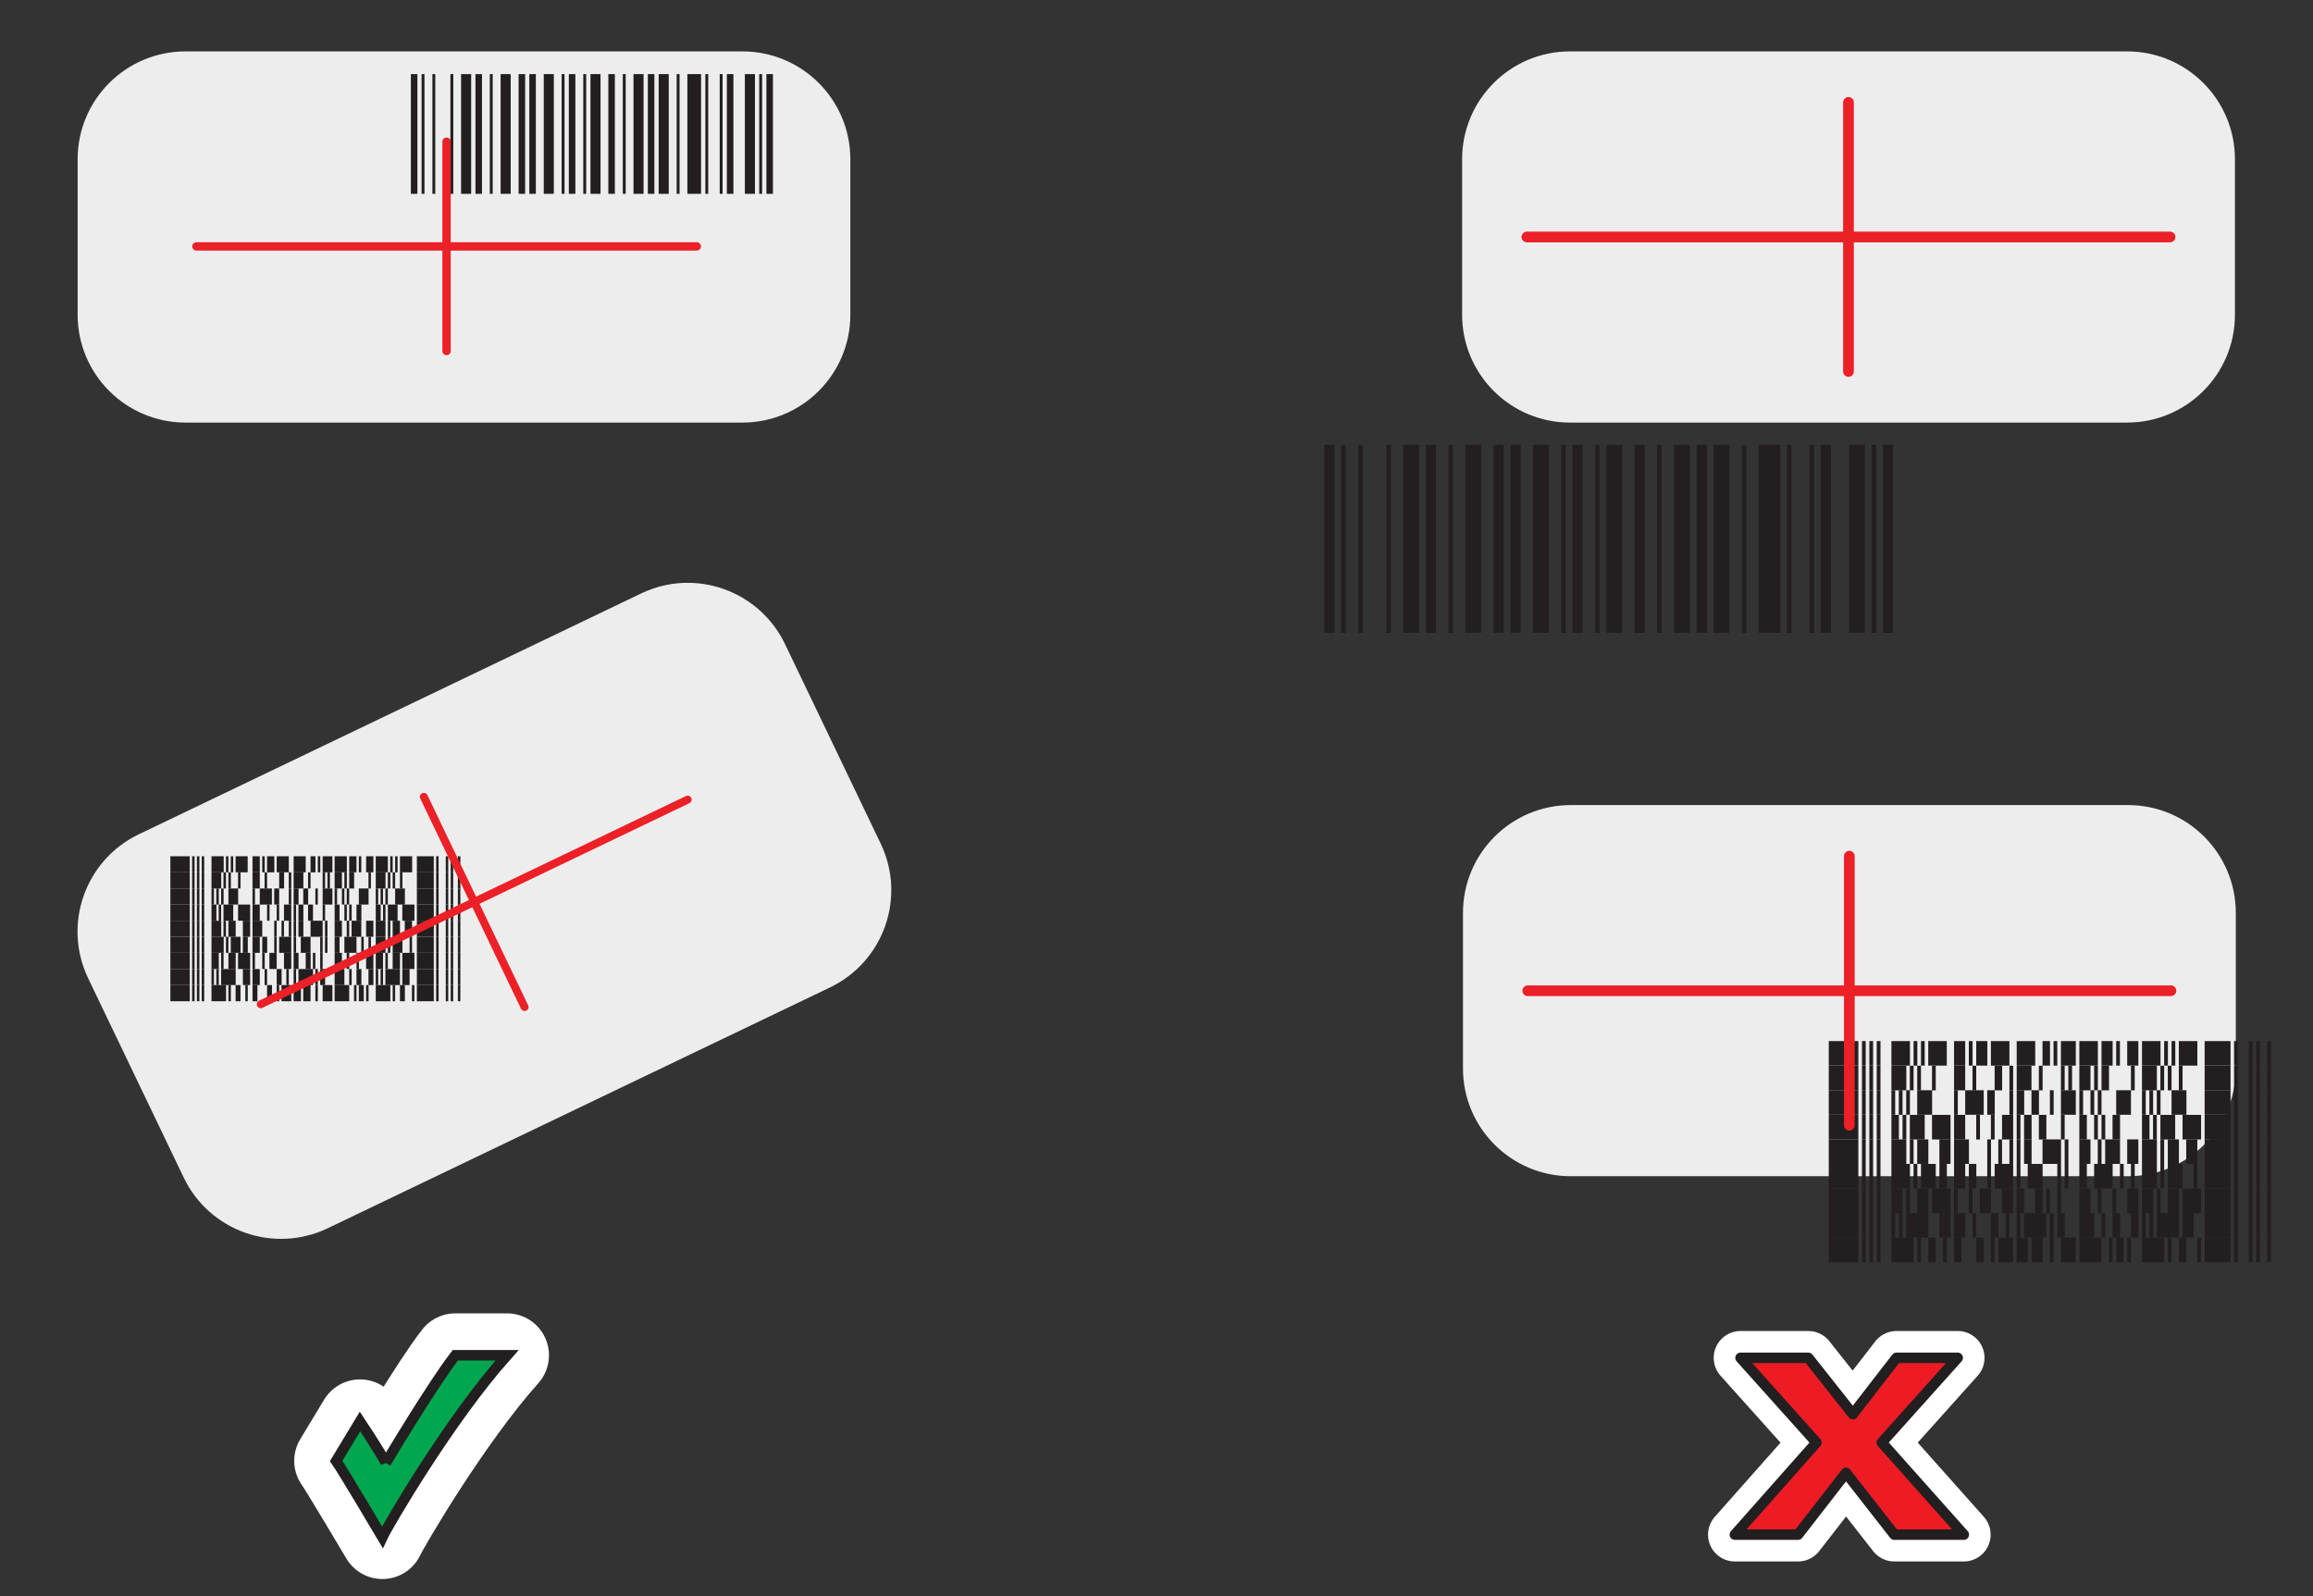 <?xml version="1.0" encoding="utf-8"?>
<!-- Generator: Adobe Illustrator 27.9.0, SVG Export Plug-In . SVG Version: 6.00 Build 0)  -->
<svg version="1.1" id="Layer_1" xmlns="http://www.w3.org/2000/svg" xmlns:xlink="http://www.w3.org/1999/xlink" x="0px" y="0px"
	 width="216px" height="149.04px" viewBox="0 0 216 149.04" style="enable-background:new 0 0 216 149.04;"
	 xml:space="preserve">
<rect x="0" y="0" width="216" height="149.04" fill="#333333" stroke="none"/>
<style type="text/css">
	.st0{fill:#EDEDEE;}
	.st1{fill:none;stroke:#FFFFFF;stroke-width:5.01;stroke-linecap:round;stroke-linejoin:round;}
	.st2{fill:#ED1C24;}
	.st3{fill:none;stroke:#231F20;stroke-width:0.98;stroke-linecap:round;stroke-linejoin:round;}
	.st4{fill:#00A776;}
	.st5{fill:none;stroke:#FFFFFF;stroke-width:7.83;stroke-linecap:round;stroke-linejoin:round;}
	.st6{fill:#00A650;}
	.st7{fill:none;stroke:#231F20;stroke-width:0.98;}
	.st8{fill:#231F20;}
	.st9{fill:none;stroke:#EC2027;stroke-linecap:round;stroke-linejoin:round;}
	.st10{fill:none;stroke:#EC2027;stroke-width:0.78;stroke-linecap:round;stroke-linejoin:round;}
	.st11{fill:none;stroke:#EC2027;stroke-width:0.74;stroke-linecap:round;stroke-linejoin:round;}
</style>
<path class="st0" d="M146.69,75.18h52.03c5.562,0,10.07,4.508,10.07,10.07v14.52
	c0,5.562-4.508,10.07-10.07,10.07h-52.03c-5.562,0-10.07-4.508-10.07-10.07
	V85.25C136.62,79.688,141.128,75.18,146.69,75.18z"/>
<polygon class="st1" points="169.63,134.71 162.54,126.8 168.87,126.8 173.03,132.06 
	177.1,126.8 182.82,126.8 175.73,134.71 183.39,143.31 176.9,143.31 
	172.39,137.54 167.91,143.31 162.01,143.31 "/>
<polyline class="st2" points="169.63,134.71 162.54,126.8 168.87,126.8 173.03,132.06 
	177.1,126.8 182.82,126.8 175.73,134.71 183.39,143.31 176.9,143.31 
	172.39,137.54 167.91,143.31 162.01,143.31 169.63,134.71 "/>
<polygon class="st3" points="169.63,134.71 162.54,126.8 168.87,126.8 173.03,132.06 
	177.1,126.8 182.82,126.8 175.73,134.71 183.39,143.31 176.9,143.31 
	172.39,137.54 167.91,143.31 162.01,143.31 "/>
<path class="st4" d="M36.03,136.67c0,0,4.32-7.32,6.49-10.11h4.83
	c-5.34,5.98-11.11,15.85-11.64,16.98c0,0-3.69-6.23-4.32-7.12
	l2.23-3.69c1.27,1.91,2.35,3.69,2.42,3.88"/>
<path class="st5" d="M36.03,136.67c0,0,4.32-7.32,6.49-10.11h4.83
	c-5.34,5.98-11.11,15.85-11.64,16.98c0,0-3.69-6.23-4.32-7.12
	l2.23-3.69c1.27,1.91,2.35,3.69,2.42,3.88"/>
<path class="st6" d="M36.03,136.61c0,0,4.32-7.25,6.49-10.05h4.83
	c-5.34,5.98-11.11,15.85-11.64,16.99c0,0-3.69-6.23-4.32-7.12
	l2.23-3.69c1.27,1.91,2.35,3.69,2.42,3.88"/>
<path class="st7" d="M36.03,136.61c0,0,4.32-7.25,6.49-10.05h4.83
	c-5.34,5.98-11.11,15.85-11.64,16.99c0,0-3.69-6.23-4.32-7.12
	l2.23-3.69c1.27,1.91,2.35,3.69,2.42,3.88"/>
<path class="st0" d="M146.61,4.8h52.03c5.562,0,10.07,4.508,10.07,10.07v14.52
	c0,5.562-4.508,10.07-10.07,10.07h-52.03c-5.562,0-10.07-4.508-10.07-10.07
	V14.87C136.54,9.308,141.048,4.8,146.61,4.8z"/>
<g>
	<rect x="123.67" y="41.54" class="st8" width="0.96" height="17.56"/>
	<rect x="125.25" y="41.54" class="st8" width="0.43" height="17.56"/>
	<rect x="126.83" y="41.54" class="st8" width="0.43" height="17.56"/>
	<rect x="129.46" y="41.54" class="st8" width="0.43" height="17.56"/>
	<rect x="131.04" y="41.54" class="st8" width="1.48" height="17.56"/>
	<rect x="133.15" y="41.54" class="st8" width="0.95" height="17.56"/>
	<rect x="135.26" y="41.54" class="st8" width="0.43" height="17.56"/>
	<rect x="136.84" y="41.54" class="st8" width="1.48" height="17.56"/>
	<rect x="139.47" y="41.54" class="st8" width="0.96" height="17.56"/>
	<rect x="141.05" y="41.54" class="st8" width="0.96" height="17.56"/>
	<rect x="143.16" y="41.54" class="st8" width="1.48" height="17.56"/>
	<rect x="145.8" y="41.54" class="st8" width="0.43" height="17.56"/>
	<rect x="146.85" y="41.54" class="st8" width="0.95" height="17.56"/>
	<rect x="148.96" y="41.54" class="st8" width="0.43" height="17.56"/>
	<rect x="150.01" y="41.54" class="st8" width="1.48" height="17.56"/>
	<rect x="152.65" y="41.54" class="st8" width="0.95" height="17.56"/>
	<rect x="154.75" y="41.54" class="st8" width="0.43" height="17.56"/>
	<rect x="156.33" y="41.54" class="st8" width="1.48" height="17.56"/>
	<rect x="158.44" y="41.54" class="st8" width="0.96" height="17.56"/>
	<rect x="160.02" y="41.54" class="st8" width="1.48" height="17.56"/>
	<rect x="162.66" y="41.54" class="st8" width="0.43" height="17.56"/>
	<rect x="164.24" y="41.54" class="st8" width="2.01" height="17.56"/>
	<rect x="166.87" y="41.54" class="st8" width="0.43" height="17.56"/>
	<rect x="168.98" y="41.54" class="st8" width="0.43" height="17.56"/>
	<rect x="170.03" y="41.54" class="st8" width="0.96" height="17.56"/>
	<rect x="172.67" y="41.54" class="st8" width="1.48" height="17.56"/>
	<rect x="174.78" y="41.54" class="st8" width="0.43" height="17.56"/>
	<rect x="175.83" y="41.54" class="st8" width="0.96" height="17.56"/>
</g>
<g>
	<rect x="170.78" y="97.22" class="st8" width="2.76" height="2.29"/>
	<rect x="173.88" y="97.22" class="st8" width="0.35" height="2.29"/>
	<rect x="174.57" y="97.22" class="st8" width="0.35" height="2.29"/>
	<rect x="175.26" y="97.22" class="st8" width="0.35" height="2.29"/>
	<rect x="176.63" y="97.22" class="st8" width="1.73" height="2.29"/>
	<rect x="178.7" y="97.22" class="st8" width="0.35" height="2.29"/>
	<rect x="179.39" y="97.22" class="st8" width="0.35" height="2.29"/>
	<rect x="180.07" y="97.22" class="st8" width="1.73" height="2.29"/>
	<rect x="182.48" y="97.22" class="st8" width="1.04" height="2.29"/>
	<rect x="183.86" y="97.22" class="st8" width="0.35" height="2.29"/>
	<rect x="184.55" y="97.22" class="st8" width="1.04" height="2.29"/>
	<rect x="185.92" y="97.22" class="st8" width="1.73" height="2.29"/>
	<rect x="188.33" y="97.22" class="st8" width="1.73" height="2.29"/>
	<rect x="190.74" y="97.22" class="st8" width="0.7" height="2.29"/>
	<rect x="191.77" y="97.22" class="st8" width="0.35" height="2.29"/>
	<rect x="192.46" y="97.22" class="st8" width="1.39" height="2.29"/>
	<rect x="194.18" y="97.22" class="st8" width="1.73" height="2.29"/>
	<rect x="196.25" y="97.22" class="st8" width="1.04" height="2.29"/>
	<rect x="197.62" y="97.22" class="st8" width="0.35" height="2.29"/>
	<rect x="198.65" y="97.22" class="st8" width="1.04" height="2.29"/>
	<rect x="200.03" y="97.22" class="st8" width="1.73" height="2.29"/>
	<rect x="202.1" y="97.22" class="st8" width="0.35" height="2.29"/>
	<rect x="202.79" y="97.22" class="st8" width="0.35" height="2.29"/>
	<rect x="203.47" y="97.22" class="st8" width="1.73" height="2.29"/>
	<rect x="205.88" y="97.22" class="st8" width="2.42" height="2.29"/>
	<rect x="208.63" y="97.22" class="st8" width="0.35" height="2.29"/>
	<rect x="210.01" y="97.22" class="st8" width="0.35" height="2.29"/>
	<rect x="210.7" y="97.22" class="st8" width="0.35" height="2.29"/>
	<rect x="211.73" y="97.22" class="st8" width="0.35" height="2.29"/>
	<rect x="170.78" y="99.52" class="st8" width="2.76" height="2.3"/>
	<rect x="173.88" y="99.52" class="st8" width="0.35" height="2.3"/>
	<rect x="174.57" y="99.52" class="st8" width="0.35" height="2.3"/>
	<rect x="175.26" y="99.52" class="st8" width="0.35" height="2.3"/>
	<rect x="176.63" y="99.52" class="st8" width="1.39" height="2.3"/>
	<rect x="178.35" y="99.52" class="st8" width="0.35" height="2.3"/>
	<rect x="179.04" y="99.52" class="st8" width="0.35" height="2.3"/>
	<rect x="180.42" y="99.52" class="st8" width="0.35" height="2.3"/>
	<rect x="182.48" y="99.52" class="st8" width="1.04" height="2.3"/>
	<rect x="184.2" y="99.52" class="st8" width="0.35" height="2.3"/>
	<rect x="186.27" y="99.52" class="st8" width="0.7" height="2.3"/>
	<rect x="187.65" y="99.52" class="st8" width="0.35" height="2.3"/>
	<rect x="188.33" y="99.52" class="st8" width="1.38" height="2.3"/>
	<rect x="190.4" y="99.52" class="st8" width="0.35" height="2.3"/>
	<rect x="192.46" y="99.52" class="st8" width="0.35" height="2.3"/>
	<rect x="193.15" y="99.52" class="st8" width="0.35" height="2.3"/>
	<rect x="194.18" y="99.52" class="st8" width="1.04" height="2.3"/>
	<rect x="195.56" y="99.52" class="st8" width="0.35" height="2.3"/>
	<rect x="196.25" y="99.52" class="st8" width="0.7" height="2.3"/>
	<rect x="199" y="99.52" class="st8" width="0.35" height="2.3"/>
	<rect x="200.03" y="99.52" class="st8" width="1.39" height="2.3"/>
	<rect x="201.75" y="99.52" class="st8" width="0.35" height="2.3"/>
	<rect x="202.44" y="99.52" class="st8" width="0.35" height="2.3"/>
	<rect x="203.47" y="99.52" class="st8" width="0.35" height="2.3"/>
	<rect x="205.88" y="99.52" class="st8" width="2.42" height="2.3"/>
	<rect x="208.63" y="99.52" class="st8" width="0.35" height="2.3"/>
	<rect x="210.01" y="99.52" class="st8" width="0.35" height="2.3"/>
	<rect x="210.7" y="99.52" class="st8" width="0.35" height="2.3"/>
	<rect x="211.73" y="99.52" class="st8" width="0.35" height="2.3"/>
	<rect x="170.78" y="101.81" class="st8" width="2.76" height="2.29"/>
	<rect x="173.88" y="101.81" class="st8" width="0.35" height="2.29"/>
	<rect x="174.57" y="101.81" class="st8" width="0.35" height="2.29"/>
	<rect x="175.26" y="101.81" class="st8" width="0.35" height="2.29"/>
	<rect x="176.63" y="101.81" class="st8" width="0.35" height="2.29"/>
	<rect x="177.32" y="101.81" class="st8" width="0.35" height="2.29"/>
	<rect x="178.01" y="101.81" class="st8" width="0.35" height="2.29"/>
	<rect x="179.04" y="101.81" class="st8" width="1.39" height="2.29"/>
	<rect x="182.48" y="101.81" class="st8" width="0.35" height="2.29"/>
	<rect x="183.52" y="101.81" class="st8" width="1.73" height="2.29"/>
	<rect x="185.58" y="101.81" class="st8" width="0.7" height="2.29"/>
	<rect x="187.65" y="101.81" class="st8" width="0.35" height="2.29"/>
	<rect x="188.33" y="101.81" class="st8" width="0.7" height="2.29"/>
	<rect x="189.71" y="101.81" class="st8" width="0.7" height="2.29"/>
	<rect x="191.43" y="101.81" class="st8" width="0.35" height="2.29"/>
	<rect x="192.46" y="101.81" class="st8" width="1.39" height="2.29"/>
	<rect x="194.18" y="101.81" class="st8" width="0.35" height="2.29"/>
	<rect x="195.22" y="101.81" class="st8" width="0.35" height="2.29"/>
	<rect x="195.9" y="101.81" class="st8" width="0.35" height="2.29"/>
	<rect x="197.62" y="101.81" class="st8" width="1.38" height="2.29"/>
	<rect x="200.03" y="101.81" class="st8" width="0.35" height="2.29"/>
	<rect x="200.72" y="101.81" class="st8" width="0.35" height="2.29"/>
	<rect x="201.41" y="101.81" class="st8" width="0.35" height="2.29"/>
	<rect x="202.79" y="101.81" class="st8" width="1.39" height="2.29"/>
	<rect x="205.88" y="101.81" class="st8" width="2.42" height="2.29"/>
	<rect x="208.63" y="101.81" class="st8" width="0.35" height="2.29"/>
	<rect x="210.01" y="101.81" class="st8" width="0.35" height="2.29"/>
	<rect x="210.7" y="101.81" class="st8" width="0.35" height="2.29"/>
	<rect x="211.73" y="101.81" class="st8" width="0.35" height="2.29"/>
	<rect x="170.78" y="104.11" class="st8" width="2.76" height="2.3"/>
	<rect x="173.88" y="104.11" class="st8" width="0.35" height="2.3"/>
	<rect x="174.57" y="104.11" class="st8" width="0.35" height="2.3"/>
	<rect x="175.26" y="104.11" class="st8" width="0.35" height="2.3"/>
	<rect x="176.63" y="104.11" class="st8" width="0.7" height="2.3"/>
	<rect x="177.67" y="104.11" class="st8" width="0.35" height="2.3"/>
	<rect x="178.35" y="104.11" class="st8" width="1.39" height="2.3"/>
	<rect x="180.42" y="104.11" class="st8" width="1.73" height="2.3"/>
	<rect x="182.48" y="104.11" class="st8" width="1.04" height="2.3"/>
	<rect x="184.55" y="104.11" class="st8" width="0.35" height="2.3"/>
	<rect x="185.92" y="104.11" class="st8" width="0.35" height="2.3"/>
	<rect x="186.96" y="104.11" class="st8" width="1.04" height="2.3"/>
	<rect x="188.33" y="104.11" class="st8" width="0.35" height="2.3"/>
	<rect x="189.02" y="104.11" class="st8" width="0.7" height="2.3"/>
	<rect x="190.4" y="104.11" class="st8" width="0.7" height="2.3"/>
	<rect x="192.46" y="104.11" class="st8" width="0.35" height="2.3"/>
	<rect x="194.18" y="104.11" class="st8" width="0.7" height="2.3"/>
	<rect x="195.56" y="104.11" class="st8" width="0.35" height="2.3"/>
	<rect x="196.25" y="104.11" class="st8" width="0.35" height="2.3"/>
	<rect x="197.28" y="104.11" class="st8" width="0.7" height="2.3"/>
	<rect x="200.03" y="104.11" class="st8" width="0.7" height="2.3"/>
	<rect x="201.06" y="104.11" class="st8" width="0.35" height="2.3"/>
	<rect x="201.75" y="104.11" class="st8" width="1.38" height="2.3"/>
	<rect x="203.82" y="104.11" class="st8" width="1.73" height="2.3"/>
	<rect x="205.88" y="104.11" class="st8" width="2.42" height="2.3"/>
	<rect x="208.63" y="104.11" class="st8" width="0.35" height="2.3"/>
	<rect x="210.01" y="104.11" class="st8" width="0.35" height="2.3"/>
	<rect x="210.7" y="104.11" class="st8" width="0.35" height="2.3"/>
	<rect x="211.73" y="104.11" class="st8" width="0.35" height="2.3"/>
	<rect x="170.78" y="106.4" class="st8" width="2.76" height="2.29"/>
	<rect x="173.88" y="106.4" class="st8" width="0.35" height="2.29"/>
	<rect x="174.57" y="106.4" class="st8" width="0.35" height="2.29"/>
	<rect x="175.26" y="106.4" class="st8" width="0.35" height="2.29"/>
	<rect x="176.63" y="106.4" class="st8" width="1.39" height="2.29"/>
	<rect x="178.35" y="106.4" class="st8" width="0.35" height="2.29"/>
	<rect x="179.04" y="106.4" class="st8" width="1.04" height="2.29"/>
	<rect x="181.11" y="106.4" class="st8" width="1.04" height="2.29"/>
	<rect x="182.48" y="106.4" class="st8" width="1.39" height="2.29"/>
	<rect x="185.58" y="106.4" class="st8" width="0.35" height="2.29"/>
	<rect x="186.61" y="106.4" class="st8" width="0.35" height="2.29"/>
	<rect x="187.65" y="106.4" class="st8" width="0.35" height="2.29"/>
	<rect x="188.33" y="106.4" class="st8" width="0.35" height="2.29"/>
	<rect x="189.02" y="106.4" class="st8" width="0.7" height="2.29"/>
	<rect x="190.74" y="106.4" class="st8" width="1.73" height="2.29"/>
	<rect x="192.81" y="106.4" class="st8" width="0.35" height="2.29"/>
	<rect x="194.18" y="106.4" class="st8" width="1.04" height="2.29"/>
	<rect x="195.9" y="106.4" class="st8" width="0.35" height="2.29"/>
	<rect x="196.59" y="106.4" class="st8" width="1.39" height="2.29"/>
	<rect x="198.65" y="106.4" class="st8" width="1.04" height="2.29"/>
	<rect x="200.03" y="106.4" class="st8" width="1.39" height="2.29"/>
	<rect x="201.75" y="106.4" class="st8" width="0.35" height="2.29"/>
	<rect x="202.44" y="106.4" class="st8" width="1.04" height="2.29"/>
	<rect x="204.16" y="106.4" class="st8" width="1.04" height="2.29"/>
	<rect x="205.88" y="106.4" class="st8" width="2.42" height="2.29"/>
	<rect x="208.63" y="106.4" class="st8" width="0.35" height="2.29"/>
	<rect x="210.01" y="106.4" class="st8" width="0.35" height="2.29"/>
	<rect x="210.7" y="106.4" class="st8" width="0.35" height="2.29"/>
	<rect x="211.73" y="106.4" class="st8" width="0.35" height="2.29"/>
	<rect x="170.78" y="108.69" class="st8" width="2.76" height="2.29"/>
	<rect x="173.88" y="108.69" class="st8" width="0.35" height="2.29"/>
	<rect x="174.57" y="108.69" class="st8" width="0.35" height="2.29"/>
	<rect x="175.26" y="108.69" class="st8" width="0.35" height="2.29"/>
	<rect x="176.63" y="108.69" class="st8" width="1.73" height="2.29"/>
	<rect x="178.7" y="108.69" class="st8" width="0.35" height="2.29"/>
	<rect x="179.39" y="108.69" class="st8" width="1.38" height="2.29"/>
	<rect x="181.11" y="108.69" class="st8" width="0.7" height="2.29"/>
	<rect x="182.48" y="108.69" class="st8" width="1.04" height="2.29"/>
	<rect x="183.86" y="108.69" class="st8" width="0.7" height="2.29"/>
	<rect x="185.58" y="108.69" class="st8" width="0.35" height="2.29"/>
	<rect x="186.27" y="108.69" class="st8" width="1.73" height="2.29"/>
	<rect x="188.33" y="108.69" class="st8" width="0.35" height="2.29"/>
	<rect x="189.36" y="108.69" class="st8" width="1.39" height="2.29"/>
	<rect x="192.12" y="108.69" class="st8" width="0.35" height="2.29"/>
	<rect x="192.81" y="108.69" class="st8" width="0.35" height="2.29"/>
	<rect x="194.18" y="108.69" class="st8" width="0.7" height="2.29"/>
	<rect x="195.56" y="108.69" class="st8" width="1.73" height="2.29"/>
	<rect x="197.97" y="108.69" class="st8" width="0.35" height="2.29"/>
	<rect x="199" y="108.69" class="st8" width="0.35" height="2.29"/>
	<rect x="200.03" y="108.69" class="st8" width="1.39" height="2.29"/>
	<rect x="201.75" y="108.69" class="st8" width="0.35" height="2.29"/>
	<rect x="202.44" y="108.69" class="st8" width="1.39" height="2.29"/>
	<rect x="204.85" y="108.69" class="st8" width="0.35" height="2.29"/>
	<rect x="205.88" y="108.69" class="st8" width="2.42" height="2.29"/>
	<rect x="208.63" y="108.69" class="st8" width="0.35" height="2.29"/>
	<rect x="210.01" y="108.69" class="st8" width="0.35" height="2.29"/>
	<rect x="210.7" y="108.69" class="st8" width="0.35" height="2.29"/>
	<rect x="211.73" y="108.69" class="st8" width="0.35" height="2.29"/>
	<rect x="170.78" y="110.99" class="st8" width="2.76" height="2.3"/>
	<rect x="173.88" y="110.99" class="st8" width="0.35" height="2.3"/>
	<rect x="174.57" y="110.99" class="st8" width="0.35" height="2.3"/>
	<rect x="175.26" y="110.99" class="st8" width="0.35" height="2.3"/>
	<rect x="176.63" y="110.99" class="st8" width="1.04" height="2.3"/>
	<rect x="178.01" y="110.99" class="st8" width="0.35" height="2.3"/>
	<rect x="179.04" y="110.99" class="st8" width="1.04" height="2.3"/>
	<rect x="180.42" y="110.99" class="st8" width="1.73" height="2.3"/>
	<rect x="182.48" y="110.99" class="st8" width="0.35" height="2.3"/>
	<rect x="183.86" y="110.99" class="st8" width="0.35" height="2.3"/>
	<rect x="184.89" y="110.99" class="st8" width="1.04" height="2.3"/>
	<rect x="186.96" y="110.99" class="st8" width="1.04" height="2.3"/>
	<rect x="188.33" y="110.99" class="st8" width="0.7" height="2.3"/>
	<rect x="190.05" y="110.99" class="st8" width="0.7" height="2.3"/>
	<rect x="191.09" y="110.99" class="st8" width="0.35" height="2.3"/>
	<rect x="192.12" y="110.99" class="st8" width="0.35" height="2.3"/>
	<rect x="194.18" y="110.99" class="st8" width="1.04" height="2.3"/>
	<rect x="195.9" y="110.99" class="st8" width="0.35" height="2.3"/>
	<rect x="197.28" y="110.99" class="st8" width="0.35" height="2.3"/>
	<rect x="198.65" y="110.99" class="st8" width="1.04" height="2.3"/>
	<rect x="200.03" y="110.99" class="st8" width="1.04" height="2.3"/>
	<rect x="201.41" y="110.99" class="st8" width="0.35" height="2.3"/>
	<rect x="202.44" y="110.99" class="st8" width="1.04" height="2.3"/>
	<rect x="203.82" y="110.99" class="st8" width="1.73" height="2.3"/>
	<rect x="205.88" y="110.99" class="st8" width="2.42" height="2.3"/>
	<rect x="208.63" y="110.99" class="st8" width="0.35" height="2.3"/>
	<rect x="210.01" y="110.99" class="st8" width="0.35" height="2.3"/>
	<rect x="210.7" y="110.99" class="st8" width="0.35" height="2.3"/>
	<rect x="211.73" y="110.99" class="st8" width="0.35" height="2.3"/>
	<rect x="170.78" y="113.28" class="st8" width="2.76" height="2.29"/>
	<rect x="173.88" y="113.28" class="st8" width="0.35" height="2.29"/>
	<rect x="174.57" y="113.28" class="st8" width="0.35" height="2.29"/>
	<rect x="175.26" y="113.28" class="st8" width="0.35" height="2.29"/>
	<rect x="176.63" y="113.28" class="st8" width="0.35" height="2.29"/>
	<rect x="177.32" y="113.28" class="st8" width="0.35" height="2.29"/>
	<rect x="178.01" y="113.28" class="st8" width="2.07" height="2.29"/>
	<rect x="181.11" y="113.28" class="st8" width="1.04" height="2.29"/>
	<rect x="182.48" y="113.28" class="st8" width="1.04" height="2.29"/>
	<rect x="184.2" y="113.28" class="st8" width="0.35" height="2.29"/>
	<rect x="185.92" y="113.28" class="st8" width="0.7" height="2.29"/>
	<rect x="187.3" y="113.28" class="st8" width="0.35" height="2.29"/>
	<rect x="188.33" y="113.28" class="st8" width="0.35" height="2.29"/>
	<rect x="189.02" y="113.28" class="st8" width="2.07" height="2.29"/>
	<rect x="191.43" y="113.28" class="st8" width="0.35" height="2.29"/>
	<rect x="192.12" y="113.28" class="st8" width="0.7" height="2.29"/>
	<rect x="194.18" y="113.28" class="st8" width="1.39" height="2.29"/>
	<rect x="196.25" y="113.28" class="st8" width="0.35" height="2.29"/>
	<rect x="197.28" y="113.28" class="st8" width="0.7" height="2.29"/>
	<rect x="199" y="113.28" class="st8" width="0.7" height="2.29"/>
	<rect x="200.03" y="113.28" class="st8" width="0.35" height="2.29"/>
	<rect x="200.72" y="113.28" class="st8" width="0.35" height="2.29"/>
	<rect x="201.41" y="113.28" class="st8" width="2.07" height="2.29"/>
	<rect x="203.82" y="113.28" class="st8" width="1.04" height="2.29"/>
	<rect x="205.88" y="113.28" class="st8" width="2.42" height="2.29"/>
	<rect x="208.63" y="113.28" class="st8" width="0.35" height="2.29"/>
	<rect x="210.01" y="113.28" class="st8" width="0.35" height="2.29"/>
	<rect x="210.7" y="113.28" class="st8" width="0.35" height="2.29"/>
	<rect x="211.73" y="113.28" class="st8" width="0.35" height="2.29"/>
	<rect x="170.78" y="115.57" class="st8" width="2.76" height="2.3"/>
	<rect x="173.88" y="115.57" class="st8" width="0.35" height="2.3"/>
	<rect x="174.57" y="115.57" class="st8" width="0.35" height="2.3"/>
	<rect x="175.26" y="115.57" class="st8" width="0.35" height="2.3"/>
	<rect x="176.63" y="115.57" class="st8" width="2.07" height="2.3"/>
	<rect x="179.04" y="115.57" class="st8" width="0.35" height="2.3"/>
	<rect x="180.07" y="115.57" class="st8" width="0.7" height="2.3"/>
	<rect x="181.45" y="115.57" class="st8" width="0.35" height="2.3"/>
	<rect x="182.48" y="115.57" class="st8" width="0.7" height="2.3"/>
	<rect x="184.55" y="115.57" class="st8" width="0.7" height="2.3"/>
	<rect x="185.92" y="115.57" class="st8" width="0.35" height="2.3"/>
	<rect x="186.61" y="115.57" class="st8" width="1.38" height="2.3"/>
	<rect x="188.33" y="115.57" class="st8" width="1.04" height="2.3"/>
	<rect x="189.71" y="115.57" class="st8" width="1.04" height="2.3"/>
	<rect x="191.43" y="115.57" class="st8" width="0.35" height="2.3"/>
	<rect x="192.46" y="115.57" class="st8" width="1.39" height="2.3"/>
	<rect x="194.18" y="115.57" class="st8" width="2.07" height="2.3"/>
	<rect x="196.94" y="115.57" class="st8" width="0.35" height="2.3"/>
	<rect x="197.62" y="115.57" class="st8" width="0.7" height="2.3"/>
	<rect x="198.65" y="115.57" class="st8" width="0.35" height="2.3"/>
	<rect x="200.03" y="115.57" class="st8" width="2.07" height="2.3"/>
	<rect x="202.44" y="115.57" class="st8" width="0.35" height="2.3"/>
	<rect x="203.47" y="115.57" class="st8" width="0.7" height="2.3"/>
	<rect x="205.19" y="115.57" class="st8" width="0.35" height="2.3"/>
	<rect x="205.88" y="115.57" class="st8" width="2.42" height="2.3"/>
	<rect x="208.63" y="115.57" class="st8" width="0.35" height="2.3"/>
	<rect x="210.01" y="115.57" class="st8" width="0.35" height="2.3"/>
	<rect x="210.7" y="115.57" class="st8" width="0.35" height="2.3"/>
	<rect x="211.73" y="115.57" class="st8" width="0.35" height="2.3"/>
</g>
<line class="st9" x1="142.59" y1="22.13" x2="202.65" y2="22.13"/>
<line class="st9" x1="172.62" y1="9.56" x2="172.62" y2="34.69"/>
<line class="st9" x1="142.67" y1="92.52" x2="202.73" y2="92.52"/>
<line class="st9" x1="172.7" y1="79.95" x2="172.7" y2="105.08"/>
<path class="st0" d="M69.34,39.46H17.32C11.76,39.46,7.25,34.95,7.25,29.39V14.87
	c0-5.56,4.51-10.07,10.07-10.07h52.02c5.56,0,10.07,4.51,10.07,10.07
	v14.52C79.41,34.95,74.9,39.46,69.34,39.46z"/>
<g>
	<rect x="38.37" y="6.92" class="st8" width="0.61" height="11.18"/>
	<rect x="39.37" y="6.92" class="st8" width="0.27" height="11.18"/>
	<rect x="40.38" y="6.92" class="st8" width="0.27" height="11.18"/>
	<rect x="42.06" y="6.92" class="st8" width="0.27" height="11.18"/>
	<rect x="43.06" y="6.92" class="st8" width="0.94" height="11.18"/>
	<rect x="44.4" y="6.92" class="st8" width="0.61" height="11.18"/>
	<rect x="45.74" y="6.92" class="st8" width="0.27" height="11.18"/>
	<rect x="46.75" y="6.92" class="st8" width="0.94" height="11.18"/>
	<rect x="48.43" y="6.92" class="st8" width="0.61" height="11.18"/>
	<rect x="49.43" y="6.92" class="st8" width="0.61" height="11.18"/>
	<rect x="50.78" y="6.92" class="st8" width="0.94" height="11.18"/>
	<rect x="52.45" y="6.92" class="st8" width="0.27" height="11.18"/>
	<rect x="53.12" y="6.92" class="st8" width="0.61" height="11.18"/>
	<rect x="54.47" y="6.92" class="st8" width="0.27" height="11.18"/>
	<rect x="55.14" y="6.92" class="st8" width="0.94" height="11.18"/>
	<rect x="56.81" y="6.92" class="st8" width="0.61" height="11.18"/>
	<rect x="58.16" y="6.92" class="st8" width="0.27" height="11.18"/>
	<rect x="59.16" y="6.92" class="st8" width="0.94" height="11.18"/>
	<rect x="60.5" y="6.92" class="st8" width="0.61" height="11.18"/>
	<rect x="61.51" y="6.92" class="st8" width="0.94" height="11.18"/>
	<rect x="63.19" y="6.92" class="st8" width="0.27" height="11.18"/>
	<rect x="64.19" y="6.92" class="st8" width="1.28" height="11.18"/>
	<rect x="65.87" y="6.92" class="st8" width="0.27" height="11.18"/>
	<rect x="67.21" y="6.92" class="st8" width="0.27" height="11.18"/>
	<rect x="67.88" y="6.92" class="st8" width="0.61" height="11.18"/>
	<rect x="69.56" y="6.92" class="st8" width="0.94" height="11.18"/>
	<rect x="70.9" y="6.92" class="st8" width="0.27" height="11.18"/>
	<rect x="71.57" y="6.92" class="st8" width="0.61" height="11.18"/>
</g>
<line class="st10" x1="18.34" y1="23.01" x2="65.07" y2="23.01"/>
<line class="st10" x1="41.7" y1="13.23" x2="41.7" y2="32.78"/>
<path class="st0" d="M77.51,92.21l-46.91,22.49
	c-5.02,2.4-11.03,0.29-13.44-4.73L8.23,91.35
	c-2.4-5.02-0.29-11.03,4.73-13.44l46.91-22.49
	c5.02-2.41,11.03-0.29,13.44,4.73l8.93,18.62
	C84.65,83.79,82.53,89.8,77.51,92.21z"/>
<g>
	<rect x="15.91" y="79.96" class="st8" width="1.81" height="1.5"/>
	<rect x="17.94" y="79.96" class="st8" width="0.23" height="1.5"/>
	<rect x="18.39" y="79.96" class="st8" width="0.23" height="1.5"/>
	<rect x="18.84" y="79.96" class="st8" width="0.23" height="1.5"/>
	<rect x="19.75" y="79.96" class="st8" width="1.14" height="1.5"/>
	<rect x="21.1" y="79.96" class="st8" width="0.23" height="1.5"/>
	<rect x="21.55" y="79.96" class="st8" width="0.23" height="1.5"/>
	<rect x="22" y="79.96" class="st8" width="1.13" height="1.5"/>
	<rect x="23.58" y="79.96" class="st8" width="0.68" height="1.5"/>
	<rect x="24.49" y="79.96" class="st8" width="0.23" height="1.5"/>
	<rect x="24.94" y="79.96" class="st8" width="0.68" height="1.5"/>
	<rect x="25.84" y="79.96" class="st8" width="1.13" height="1.5"/>
	<rect x="27.42" y="79.96" class="st8" width="1.13" height="1.5"/>
	<rect x="29" y="79.96" class="st8" width="0.46" height="1.5"/>
	<rect x="29.68" y="79.96" class="st8" width="0.23" height="1.5"/>
	<rect x="30.13" y="79.96" class="st8" width="0.91" height="1.5"/>
	<rect x="31.25" y="79.96" class="st8" width="1.14" height="1.5"/>
	<rect x="32.61" y="79.96" class="st8" width="0.68" height="1.5"/>
	<rect x="33.51" y="79.96" class="st8" width="0.23" height="1.5"/>
	<rect x="34.19" y="79.96" class="st8" width="0.68" height="1.5"/>
	<rect x="35.09" y="79.96" class="st8" width="1.13" height="1.5"/>
	<rect x="36.44" y="79.96" class="st8" width="0.23" height="1.5"/>
	<rect x="36.9" y="79.96" class="st8" width="0.23" height="1.5"/>
	<rect x="37.35" y="79.96" class="st8" width="1.14" height="1.5"/>
	<rect x="38.93" y="79.96" class="st8" width="1.58" height="1.5"/>
	<rect x="40.73" y="79.96" class="st8" width="0.23" height="1.5"/>
	<rect x="41.63" y="79.96" class="st8" width="0.23" height="1.5"/>
	<rect x="42.09" y="79.96" class="st8" width="0.23" height="1.5"/>
	<rect x="42.76" y="79.96" class="st8" width="0.23" height="1.5"/>
	<rect x="15.91" y="81.46" class="st8" width="1.81" height="1.51"/>
	<rect x="17.94" y="81.46" class="st8" width="0.23" height="1.51"/>
	<rect x="18.39" y="81.46" class="st8" width="0.23" height="1.51"/>
	<rect x="18.84" y="81.46" class="st8" width="0.23" height="1.51"/>
	<rect x="19.75" y="81.46" class="st8" width="0.91" height="1.51"/>
	<rect x="20.87" y="81.46" class="st8" width="0.23" height="1.51"/>
	<rect x="21.33" y="81.46" class="st8" width="0.23" height="1.51"/>
	<rect x="22.23" y="81.46" class="st8" width="0.23" height="1.51"/>
	<rect x="23.58" y="81.46" class="st8" width="0.68" height="1.51"/>
	<rect x="24.71" y="81.46" class="st8" width="0.23" height="1.51"/>
	<rect x="26.07" y="81.46" class="st8" width="0.46" height="1.51"/>
	<rect x="26.97" y="81.46" class="st8" width="0.23" height="1.51"/>
	<rect x="27.42" y="81.46" class="st8" width="0.91" height="1.51"/>
	<rect x="28.77" y="81.46" class="st8" width="0.23" height="1.51"/>
	<rect x="30.13" y="81.46" class="st8" width="0.23" height="1.51"/>
	<rect x="30.58" y="81.46" class="st8" width="0.23" height="1.51"/>
	<rect x="31.25" y="81.46" class="st8" width="0.68" height="1.51"/>
	<rect x="32.16" y="81.46" class="st8" width="0.23" height="1.51"/>
	<rect x="32.61" y="81.46" class="st8" width="0.46" height="1.51"/>
	<rect x="34.41" y="81.46" class="st8" width="0.23" height="1.51"/>
	<rect x="35.09" y="81.46" class="st8" width="0.91" height="1.51"/>
	<rect x="36.22" y="81.46" class="st8" width="0.23" height="1.51"/>
	<rect x="36.67" y="81.46" class="st8" width="0.23" height="1.51"/>
	<rect x="37.35" y="81.46" class="st8" width="0.23" height="1.51"/>
	<rect x="38.93" y="81.46" class="st8" width="1.58" height="1.51"/>
	<rect x="40.73" y="81.46" class="st8" width="0.23" height="1.51"/>
	<rect x="41.63" y="81.46" class="st8" width="0.23" height="1.51"/>
	<rect x="42.09" y="81.46" class="st8" width="0.23" height="1.51"/>
	<rect x="42.76" y="81.46" class="st8" width="0.23" height="1.51"/>
	<rect x="15.91" y="82.97" class="st8" width="1.81" height="1.5"/>
	<rect x="17.94" y="82.97" class="st8" width="0.23" height="1.5"/>
	<rect x="18.39" y="82.97" class="st8" width="0.23" height="1.5"/>
	<rect x="18.84" y="82.97" class="st8" width="0.23" height="1.5"/>
	<rect x="19.75" y="82.97" class="st8" width="0.23" height="1.5"/>
	<rect x="20.2" y="82.97" class="st8" width="0.23" height="1.5"/>
	<rect x="20.65" y="82.97" class="st8" width="0.23" height="1.5"/>
	<rect x="21.33" y="82.97" class="st8" width="0.91" height="1.5"/>
	<rect x="23.58" y="82.97" class="st8" width="0.23" height="1.5"/>
	<rect x="24.26" y="82.97" class="st8" width="1.13" height="1.5"/>
	<rect x="25.61" y="82.97" class="st8" width="0.46" height="1.5"/>
	<rect x="26.97" y="82.97" class="st8" width="0.23" height="1.5"/>
	<rect x="27.42" y="82.97" class="st8" width="0.46" height="1.5"/>
	<rect x="28.32" y="82.97" class="st8" width="0.46" height="1.5"/>
	<rect x="29.45" y="82.97" class="st8" width="0.23" height="1.5"/>
	<rect x="30.13" y="82.97" class="st8" width="0.91" height="1.5"/>
	<rect x="31.25" y="82.97" class="st8" width="0.23" height="1.5"/>
	<rect x="31.93" y="82.97" class="st8" width="0.23" height="1.5"/>
	<rect x="32.38" y="82.97" class="st8" width="0.23" height="1.5"/>
	<rect x="33.51" y="82.97" class="st8" width="0.91" height="1.5"/>
	<rect x="35.09" y="82.97" class="st8" width="0.23" height="1.5"/>
	<rect x="35.54" y="82.97" class="st8" width="0.23" height="1.5"/>
	<rect x="35.99" y="82.97" class="st8" width="0.23" height="1.5"/>
	<rect x="36.9" y="82.97" class="st8" width="0.91" height="1.5"/>
	<rect x="38.93" y="82.97" class="st8" width="1.58" height="1.5"/>
	<rect x="40.73" y="82.97" class="st8" width="0.23" height="1.5"/>
	<rect x="41.63" y="82.97" class="st8" width="0.23" height="1.5"/>
	<rect x="42.09" y="82.97" class="st8" width="0.23" height="1.5"/>
	<rect x="42.76" y="82.97" class="st8" width="0.23" height="1.5"/>
	<rect x="15.91" y="84.47" class="st8" width="1.81" height="1.51"/>
	<rect x="17.94" y="84.47" class="st8" width="0.23" height="1.51"/>
	<rect x="18.39" y="84.47" class="st8" width="0.23" height="1.51"/>
	<rect x="18.84" y="84.47" class="st8" width="0.23" height="1.51"/>
	<rect x="19.75" y="84.47" class="st8" width="0.46" height="1.51"/>
	<rect x="20.42" y="84.47" class="st8" width="0.23" height="1.51"/>
	<rect x="20.87" y="84.47" class="st8" width="0.91" height="1.51"/>
	<rect x="22.23" y="84.47" class="st8" width="1.13" height="1.51"/>
	<rect x="23.58" y="84.47" class="st8" width="0.68" height="1.51"/>
	<rect x="24.94" y="84.47" class="st8" width="0.23" height="1.51"/>
	<rect x="25.84" y="84.47" class="st8" width="0.23" height="1.51"/>
	<rect x="26.52" y="84.47" class="st8" width="0.68" height="1.51"/>
	<rect x="27.42" y="84.47" class="st8" width="0.23" height="1.51"/>
	<rect x="27.87" y="84.47" class="st8" width="0.46" height="1.51"/>
	<rect x="28.77" y="84.47" class="st8" width="0.46" height="1.51"/>
	<rect x="30.13" y="84.47" class="st8" width="0.23" height="1.51"/>
	<rect x="31.25" y="84.47" class="st8" width="0.46" height="1.51"/>
	<rect x="32.16" y="84.47" class="st8" width="0.23" height="1.51"/>
	<rect x="32.61" y="84.47" class="st8" width="0.23" height="1.51"/>
	<rect x="33.29" y="84.47" class="st8" width="0.46" height="1.51"/>
	<rect x="35.09" y="84.47" class="st8" width="0.46" height="1.51"/>
	<rect x="35.77" y="84.47" class="st8" width="0.23" height="1.51"/>
	<rect x="36.22" y="84.47" class="st8" width="0.91" height="1.51"/>
	<rect x="37.57" y="84.47" class="st8" width="1.13" height="1.51"/>
	<rect x="38.93" y="84.47" class="st8" width="1.58" height="1.51"/>
	<rect x="40.73" y="84.47" class="st8" width="0.23" height="1.51"/>
	<rect x="41.63" y="84.47" class="st8" width="0.23" height="1.51"/>
	<rect x="42.09" y="84.47" class="st8" width="0.23" height="1.51"/>
	<rect x="42.76" y="84.47" class="st8" width="0.23" height="1.51"/>
	<rect x="15.91" y="85.98" class="st8" width="1.81" height="1.5"/>
	<rect x="17.94" y="85.98" class="st8" width="0.23" height="1.5"/>
	<rect x="18.39" y="85.98" class="st8" width="0.23" height="1.5"/>
	<rect x="18.84" y="85.98" class="st8" width="0.23" height="1.5"/>
	<rect x="19.75" y="85.98" class="st8" width="0.91" height="1.5"/>
	<rect x="20.87" y="85.98" class="st8" width="0.23" height="1.5"/>
	<rect x="21.33" y="85.98" class="st8" width="0.68" height="1.5"/>
	<rect x="22.68" y="85.98" class="st8" width="0.68" height="1.5"/>
	<rect x="23.58" y="85.98" class="st8" width="0.91" height="1.5"/>
	<rect x="25.61" y="85.98" class="st8" width="0.23" height="1.5"/>
	<rect x="26.29" y="85.98" class="st8" width="0.23" height="1.5"/>
	<rect x="26.97" y="85.98" class="st8" width="0.23" height="1.5"/>
	<rect x="27.42" y="85.98" class="st8" width="0.23" height="1.5"/>
	<rect x="27.87" y="85.98" class="st8" width="0.46" height="1.5"/>
	<rect x="29" y="85.98" class="st8" width="1.13" height="1.5"/>
	<rect x="30.35" y="85.98" class="st8" width="0.23" height="1.5"/>
	<rect x="31.25" y="85.98" class="st8" width="0.68" height="1.5"/>
	<rect x="32.38" y="85.98" class="st8" width="0.23" height="1.5"/>
	<rect x="32.83" y="85.98" class="st8" width="0.91" height="1.5"/>
	<rect x="34.19" y="85.98" class="st8" width="0.68" height="1.5"/>
	<rect x="35.09" y="85.98" class="st8" width="0.91" height="1.5"/>
	<rect x="36.22" y="85.98" class="st8" width="0.23" height="1.5"/>
	<rect x="36.67" y="85.98" class="st8" width="0.68" height="1.5"/>
	<rect x="37.8" y="85.98" class="st8" width="0.68" height="1.5"/>
	<rect x="38.93" y="85.98" class="st8" width="1.58" height="1.5"/>
	<rect x="40.73" y="85.98" class="st8" width="0.23" height="1.5"/>
	<rect x="41.63" y="85.98" class="st8" width="0.23" height="1.5"/>
	<rect x="42.09" y="85.98" class="st8" width="0.23" height="1.5"/>
	<rect x="42.76" y="85.98" class="st8" width="0.23" height="1.5"/>
	<rect x="15.91" y="87.48" class="st8" width="1.81" height="1.5"/>
	<rect x="17.94" y="87.48" class="st8" width="0.23" height="1.5"/>
	<rect x="18.39" y="87.48" class="st8" width="0.23" height="1.5"/>
	<rect x="18.84" y="87.48" class="st8" width="0.23" height="1.5"/>
	<rect x="19.75" y="87.48" class="st8" width="1.14" height="1.5"/>
	<rect x="21.1" y="87.48" class="st8" width="0.23" height="1.5"/>
	<rect x="21.55" y="87.48" class="st8" width="0.91" height="1.5"/>
	<rect x="22.68" y="87.48" class="st8" width="0.46" height="1.5"/>
	<rect x="23.58" y="87.48" class="st8" width="0.68" height="1.5"/>
	<rect x="24.49" y="87.48" class="st8" width="0.46" height="1.5"/>
	<rect x="25.61" y="87.48" class="st8" width="0.23" height="1.5"/>
	<rect x="26.07" y="87.48" class="st8" width="1.13" height="1.5"/>
	<rect x="27.42" y="87.48" class="st8" width="0.23" height="1.5"/>
	<rect x="28.09" y="87.48" class="st8" width="0.91" height="1.5"/>
	<rect x="29.9" y="87.48" class="st8" width="0.23" height="1.5"/>
	<rect x="30.35" y="87.48" class="st8" width="0.23" height="1.5"/>
	<rect x="31.25" y="87.48" class="st8" width="0.46" height="1.5"/>
	<rect x="32.16" y="87.48" class="st8" width="1.13" height="1.5"/>
	<rect x="33.74" y="87.48" class="st8" width="0.23" height="1.5"/>
	<rect x="34.41" y="87.48" class="st8" width="0.23" height="1.5"/>
	<rect x="35.09" y="87.48" class="st8" width="0.91" height="1.5"/>
	<rect x="36.22" y="87.48" class="st8" width="0.23" height="1.5"/>
	<rect x="36.67" y="87.48" class="st8" width="0.91" height="1.5"/>
	<rect x="38.25" y="87.48" class="st8" width="0.23" height="1.5"/>
	<rect x="38.93" y="87.48" class="st8" width="1.58" height="1.5"/>
	<rect x="40.73" y="87.48" class="st8" width="0.23" height="1.5"/>
	<rect x="41.63" y="87.48" class="st8" width="0.23" height="1.5"/>
	<rect x="42.09" y="87.48" class="st8" width="0.23" height="1.5"/>
	<rect x="42.76" y="87.48" class="st8" width="0.23" height="1.5"/>
	<rect x="15.91" y="88.98" class="st8" width="1.81" height="1.51"/>
	<rect x="17.94" y="88.98" class="st8" width="0.23" height="1.51"/>
	<rect x="18.39" y="88.98" class="st8" width="0.23" height="1.51"/>
	<rect x="18.84" y="88.98" class="st8" width="0.23" height="1.51"/>
	<rect x="19.75" y="88.98" class="st8" width="0.68" height="1.51"/>
	<rect x="20.65" y="88.98" class="st8" width="0.23" height="1.51"/>
	<rect x="21.33" y="88.98" class="st8" width="0.68" height="1.51"/>
	<rect x="22.23" y="88.98" class="st8" width="1.13" height="1.51"/>
	<rect x="23.58" y="88.98" class="st8" width="0.23" height="1.51"/>
	<rect x="24.49" y="88.98" class="st8" width="0.23" height="1.51"/>
	<rect x="25.16" y="88.98" class="st8" width="0.68" height="1.51"/>
	<rect x="26.52" y="88.98" class="st8" width="0.68" height="1.51"/>
	<rect x="27.42" y="88.98" class="st8" width="0.46" height="1.51"/>
	<rect x="28.55" y="88.98" class="st8" width="0.46" height="1.51"/>
	<rect x="29.22" y="88.98" class="st8" width="0.23" height="1.51"/>
	<rect x="29.9" y="88.98" class="st8" width="0.23" height="1.51"/>
	<rect x="31.25" y="88.98" class="st8" width="0.68" height="1.51"/>
	<rect x="32.38" y="88.98" class="st8" width="0.23" height="1.51"/>
	<rect x="33.29" y="88.98" class="st8" width="0.23" height="1.51"/>
	<rect x="34.19" y="88.98" class="st8" width="0.68" height="1.51"/>
	<rect x="35.09" y="88.98" class="st8" width="0.68" height="1.51"/>
	<rect x="35.99" y="88.98" class="st8" width="0.23" height="1.51"/>
	<rect x="36.67" y="88.98" class="st8" width="0.68" height="1.51"/>
	<rect x="37.57" y="88.98" class="st8" width="1.13" height="1.51"/>
	<rect x="38.93" y="88.98" class="st8" width="1.58" height="1.51"/>
	<rect x="40.73" y="88.98" class="st8" width="0.23" height="1.51"/>
	<rect x="41.63" y="88.98" class="st8" width="0.23" height="1.51"/>
	<rect x="42.09" y="88.98" class="st8" width="0.23" height="1.51"/>
	<rect x="42.76" y="88.98" class="st8" width="0.23" height="1.51"/>
	<rect x="15.91" y="90.49" class="st8" width="1.81" height="1.5"/>
	<rect x="17.94" y="90.49" class="st8" width="0.23" height="1.5"/>
	<rect x="18.39" y="90.49" class="st8" width="0.23" height="1.5"/>
	<rect x="18.84" y="90.49" class="st8" width="0.23" height="1.5"/>
	<rect x="19.75" y="90.49" class="st8" width="0.23" height="1.5"/>
	<rect x="20.2" y="90.49" class="st8" width="0.23" height="1.5"/>
	<rect x="20.65" y="90.49" class="st8" width="1.36" height="1.5"/>
	<rect x="22.68" y="90.49" class="st8" width="0.68" height="1.5"/>
	<rect x="23.58" y="90.49" class="st8" width="0.68" height="1.5"/>
	<rect x="24.71" y="90.49" class="st8" width="0.23" height="1.5"/>
	<rect x="25.84" y="90.49" class="st8" width="0.46" height="1.5"/>
	<rect x="26.74" y="90.49" class="st8" width="0.23" height="1.5"/>
	<rect x="27.42" y="90.49" class="st8" width="0.23" height="1.5"/>
	<rect x="27.87" y="90.49" class="st8" width="1.36" height="1.5"/>
	<rect x="29.45" y="90.49" class="st8" width="0.23" height="1.5"/>
	<rect x="29.9" y="90.49" class="st8" width="0.46" height="1.5"/>
	<rect x="31.25" y="90.49" class="st8" width="0.91" height="1.5"/>
	<rect x="32.61" y="90.49" class="st8" width="0.23" height="1.5"/>
	<rect x="33.29" y="90.49" class="st8" width="0.46" height="1.5"/>
	<rect x="34.41" y="90.49" class="st8" width="0.46" height="1.5"/>
	<rect x="35.09" y="90.49" class="st8" width="0.23" height="1.5"/>
	<rect x="35.54" y="90.49" class="st8" width="0.23" height="1.5"/>
	<rect x="35.99" y="90.49" class="st8" width="1.36" height="1.5"/>
	<rect x="37.57" y="90.49" class="st8" width="0.68" height="1.5"/>
	<rect x="38.93" y="90.49" class="st8" width="1.58" height="1.5"/>
	<rect x="40.73" y="90.49" class="st8" width="0.23" height="1.5"/>
	<rect x="41.63" y="90.49" class="st8" width="0.23" height="1.5"/>
	<rect x="42.09" y="90.49" class="st8" width="0.23" height="1.5"/>
	<rect x="42.76" y="90.49" class="st8" width="0.23" height="1.5"/>
	<rect x="15.91" y="91.99" class="st8" width="1.81" height="1.51"/>
	<rect x="17.94" y="91.99" class="st8" width="0.23" height="1.51"/>
	<rect x="18.39" y="91.99" class="st8" width="0.23" height="1.51"/>
	<rect x="18.84" y="91.99" class="st8" width="0.23" height="1.51"/>
	<rect x="19.75" y="91.99" class="st8" width="1.36" height="1.51"/>
	<rect x="21.33" y="91.99" class="st8" width="0.23" height="1.51"/>
	<rect x="22" y="91.99" class="st8" width="0.46" height="1.51"/>
	<rect x="22.91" y="91.99" class="st8" width="0.23" height="1.51"/>
	<rect x="23.58" y="91.99" class="st8" width="0.46" height="1.51"/>
	<rect x="24.94" y="91.99" class="st8" width="0.46" height="1.51"/>
	<rect x="25.84" y="91.99" class="st8" width="0.23" height="1.51"/>
	<rect x="26.29" y="91.99" class="st8" width="0.91" height="1.51"/>
	<rect x="27.42" y="91.99" class="st8" width="0.68" height="1.51"/>
	<rect x="28.32" y="91.99" class="st8" width="0.68" height="1.51"/>
	<rect x="29.45" y="91.99" class="st8" width="0.23" height="1.51"/>
	<rect x="30.13" y="91.99" class="st8" width="0.91" height="1.51"/>
	<rect x="31.25" y="91.99" class="st8" width="1.36" height="1.51"/>
	<rect x="33.06" y="91.99" class="st8" width="0.23" height="1.51"/>
	<rect x="33.51" y="91.99" class="st8" width="0.46" height="1.51"/>
	<rect x="34.19" y="91.99" class="st8" width="0.23" height="1.51"/>
	<rect x="35.09" y="91.99" class="st8" width="1.36" height="1.51"/>
	<rect x="36.67" y="91.99" class="st8" width="0.23" height="1.51"/>
	<rect x="37.35" y="91.99" class="st8" width="0.46" height="1.51"/>
	<rect x="38.47" y="91.99" class="st8" width="0.23" height="1.51"/>
	<rect x="38.93" y="91.99" class="st8" width="1.58" height="1.51"/>
	<rect x="40.73" y="91.99" class="st8" width="0.23" height="1.51"/>
	<rect x="41.63" y="91.99" class="st8" width="0.23" height="1.51"/>
	<rect x="42.09" y="91.99" class="st8" width="0.23" height="1.51"/>
	<rect x="42.76" y="91.99" class="st8" width="0.23" height="1.51"/>
</g>
<line class="st11" x1="24.35" y1="93.78" x2="64.22" y2="74.67"/>
<line class="st11" x1="39.58" y1="74.41" x2="48.99" y2="94.04"/>
</svg>
